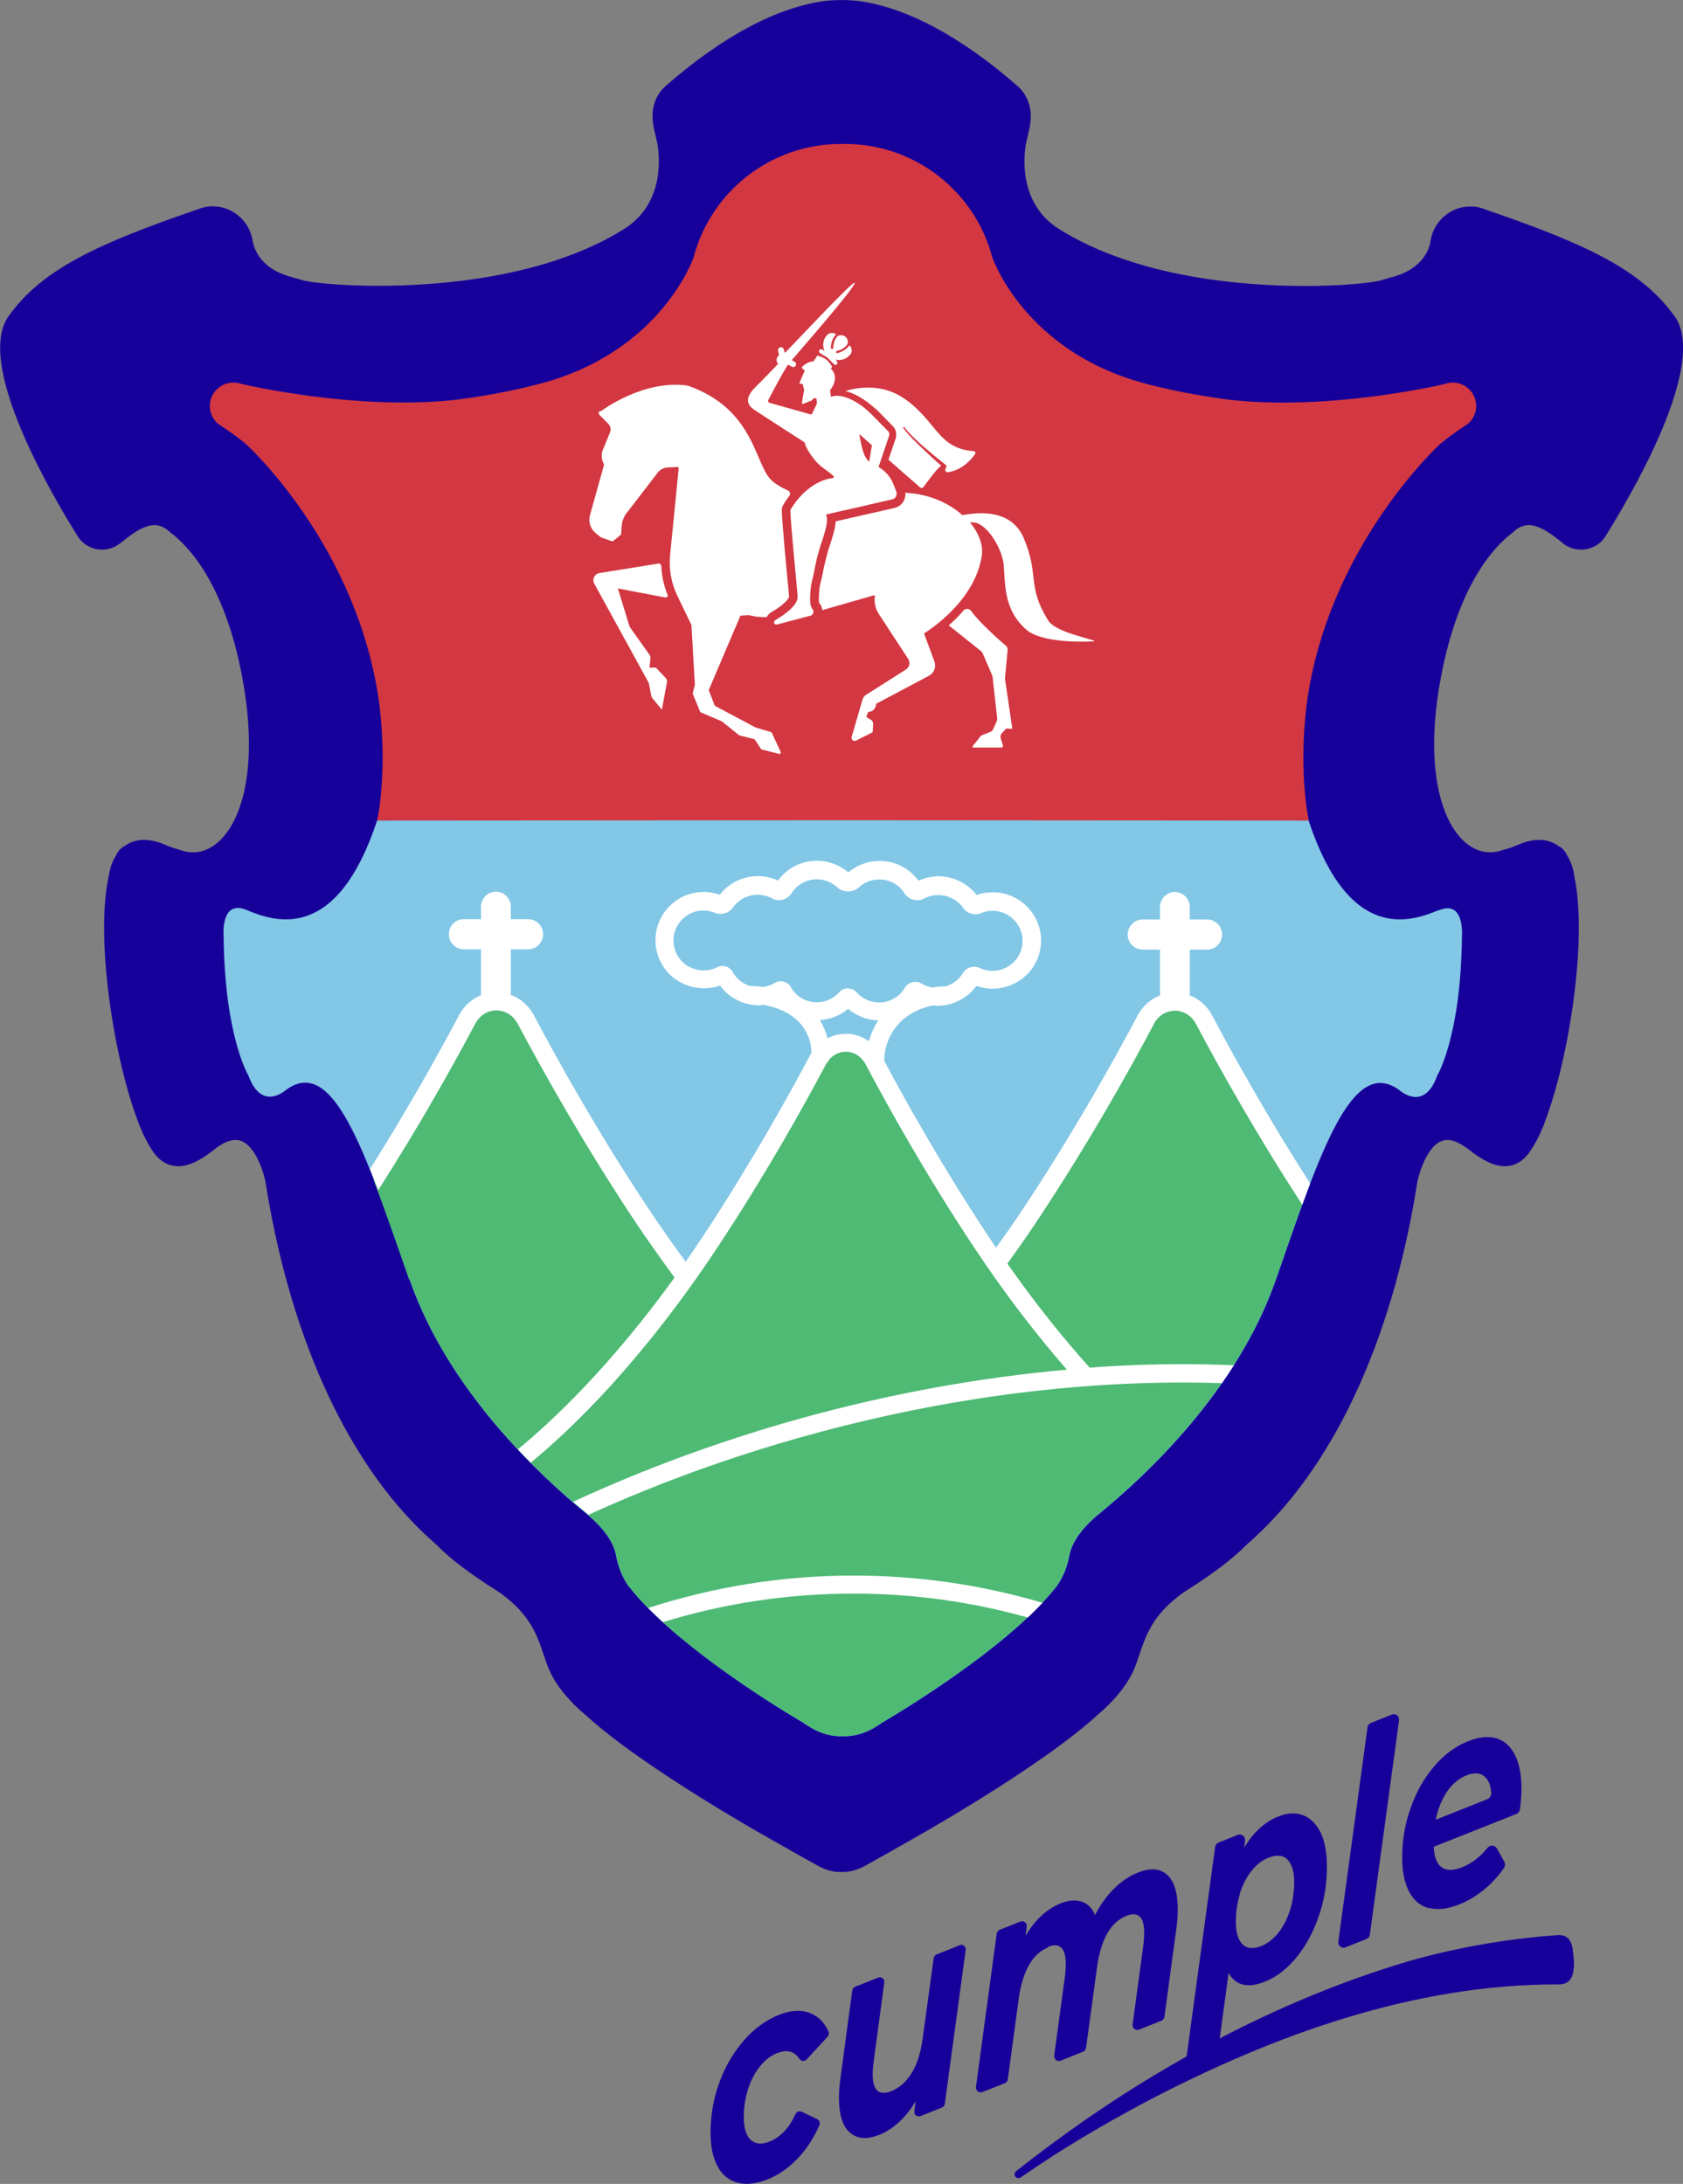 <?xml version="1.0" encoding="UTF-8"?>
<svg id="Capa_2" data-name="Capa 2" xmlns="http://www.w3.org/2000/svg" viewBox="0 0 106.26 137.92">
  <rect x="0" y="0" width="106.26" height="137.92" fill="#808080" stroke="none"/>
  <defs>
    <style>
      .cls-1 {
        fill: #4eba74;
      }

      .cls-1, .cls-2, .cls-3, .cls-4, .cls-5 {
        stroke-width: 0px;
      }

      .cls-2 {
        fill: #82c7e6;
      }

      .cls-3 {
        fill: #17009a;
      }

      .cls-4 {
        fill: #d33741;
      }

      .cls-5 {
        fill: #fff;
      }
    </style>
  </defs>
  <g id="Capa_1-2" data-name="Capa 1">
    <g>
      <g>
        <path class="cls-3" d="M105.73,19.98c-2.1-2.96-5.66-4.59-11.86-6.72-.14-.06-.29-.11-.42-.14-.17-.05-.35-.08-.52-.08h-.09c-1.24,0-2.3.9-2.51,2.12l-.02.11s-.02.1-.02.13c-.11.45-.55,1.54-2.19,2.04l-1.01.29c-.19.04-.39.07-.59.1-.66.09-2.07.23-4.11.23-3.68,0-10.59-.47-15.58-3.63-2.6-1.68-2.14-4.8-2.02-5.43l.02-.07c.04-.19.08-.35.11-.49.02-.1.05-.19.05-.22,0-.04.02-.07.03-.12l.05-.3h0c.13-.96-.16-1.8-.81-2.37C60.63,2.27,57.15.43,54.11.05c-.82-.08-1.56-.04-1.95,0-3.04.38-6.53,2.22-10.12,5.37-.66.58-.94,1.41-.81,2.37h0l.05.3s.02.08.03.12c0,.03.03.12.05.22.03.13.07.3.11.49l.02.07c.12.62.58,3.74-2.02,5.43-4.98,3.16-11.9,3.63-15.58,3.63-2.04,0-3.45-.14-4.11-.23-.2-.03-.4-.06-.59-.1l-1.01-.29c-1.64-.5-2.08-1.59-2.19-2.04,0-.03-.02-.08-.03-.13l-.02-.11c-.21-1.21-1.27-2.12-2.51-2.12h-.09c-.17,0-.35.03-.52.08-.12.03-.27.08-.42.14-6.21,2.13-9.76,3.76-11.86,6.72-2,2.83,2.17,10.32,4.06,13.4l.3.49c.33.53.91.85,1.54.85.23,0,.45-.04.66-.12l.09-.04.06-.03s.08-.04.12-.06l.09-.06s.06-.04.09-.06l.19-.15c.52-.41,1.3-1.03,2.03-1.03.11,0,.21.02.31.05h0s0,0,0,0c.24.07.46.21.68.42,1.14.85,3.42,3.23,4.53,9.12,1.52,8.05-1.29,11.9-3.9,10.93,0,0,0,0,0,0-.28-.07-.6-.18-.94-.32-1.03-.45-1.92-.42-2.58.07-.19.1-.35.24-.45.42-.04.07-.08.15-.12.22-.31.48-.41,1.07-.44,1.3-.85,3.83.31,11.48,1.88,15.52.01.04.04.11.07.19h0c.26.65.53,1.17.79,1.55.16.25.67,1.02,1.65,1.02.65,0,1.37-.33,2.27-1.05.51-.41.97-.61,1.36-.61,1.14,0,1.77,2,1.89,2.7,1.6,10.11,5.42,18.22,10.76,22.84.89.91,2.15,1.87,3.92,2.98l.1.07c1.92,1.36,2.37,2.71,2.77,3.91.11.32.21.62.33.91.63,1.53,2.2,2.81,2.27,2.86,3.66,3.39,11.78,7.92,12.13,8.11.73.42,1.51.86,2.34,1.32.6.36,1.12.53,1.62.53h.04s.16,0,.16,0h.04c.5,0,1.03-.17,1.62-.53.83-.46,1.61-.9,2.34-1.32.34-.19,8.46-4.72,12.13-8.11.07-.05,1.64-1.34,2.27-2.86.12-.29.22-.59.33-.91.4-1.2.85-2.55,2.77-3.91l.1-.07c1.77-1.12,3.03-2.07,3.92-2.98,5.34-4.62,9.16-12.74,10.75-22.84.13-.7.75-2.7,1.9-2.7.39,0,.84.21,1.36.61.9.71,1.62,1.05,2.27,1.05.98,0,1.49-.78,1.65-1.02.26-.38.53-.9.79-1.54h0c.03-.08.06-.15.07-.2,1.57-4.05,2.72-11.69,1.88-15.52-.02-.24-.13-.83-.43-1.3-.04-.07-.08-.15-.12-.22-.11-.18-.26-.33-.45-.42-.66-.49-1.55-.52-2.58-.07-.34.15-.65.25-.94.32,0,0,0,0,0,0-2.61.97-5.43-2.87-3.9-10.93,1.11-5.89,3.39-8.27,4.53-9.12.22-.22.45-.36.68-.42,0,0,0,0,0,0h0c.1-.03.21-.05.31-.05.73,0,1.52.62,2.03,1.03l.18.15s.06.04.09.06l.09.06s.08.04.12.06l.06.03.09.04c.21.08.44.12.67.12.63,0,1.21-.32,1.54-.85l.3-.49c1.89-3.09,6.07-10.58,4.06-13.4Z"/>
        <g>
          <path class="cls-4" d="M91.71,24.16c-.17,0-.33.03-.49.09h0s-7.22,1.73-13.64.99c-1.75-.23-3.56-.56-5.32-1.03-7.6-2.04-9.61-7.95-9.63-8.01,0-.01,0-.02,0-.02h0c-1.1-4.08-4.84-7.09-9.29-7.09h0s-.08,0-.12,0c-.04,0-.08,0-.12,0h0c-4.45,0-8.19,3.01-9.29,7.09h0s0,0,0,.02c-.01.06-2.03,5.97-9.63,8.01-1.76.47-3.57.8-5.32,1.03-6.42.73-13.64-1-13.64-1h0c-.15-.05-.31-.08-.49-.08-.82,0-1.48.66-1.48,1.48,0,.55.3,1.03.75,1.28,0,0,.6.38,1.47,1.07.16.14,7.14,6.51,8.48,16.48.54,4.46-.14,7.35-.14,7.35h29.4s.02.01.02.01h29.41s-.68-2.91-.14-7.36c1.34-9.96,8.33-16.34,8.48-16.48.87-.69,1.47-1.07,1.47-1.07.45-.25.75-.73.75-1.28,0-.82-.66-1.48-1.48-1.48Z"/>
          <path class="cls-2" d="M90.85,57.47c-1.81.76-5.67,2.08-8.23-5.65l-29.4-.02v.03-.03s-29.41.02-29.41.02c-2.56,7.73-6.42,6.41-8.23,5.65-1.7-.71-1.46,1.72-1.46,1.72.07,6.28,1.56,8.72,1.56,8.72.84,2.34,2.38.92,2.38.92,3.01-2.22,5.01,3.96,7.8,11.98,2.47,7.1,8.36,12.48,11.09,14.72h0c.4.33,1.72,1.42,1.95,2.72.15.84.47,1.44.68,1.76,0,0,0,.01.01.02.01.01.02.03.03.05.03.04.05.08.09.12.04.05.07.08.07.08h0c2.55,3.22,8.14,6.87,10.91,8.5.73.51,1.49.89,2.51.87h0c1.03.02,1.79-.36,2.51-.87,2.77-1.63,8.36-5.27,10.91-8.49h0s.03-.03.07-.08c.03-.04.06-.08.09-.12.01-.01.02-.03.03-.05,0,0,0-.01.01-.02.21-.32.54-.92.69-1.76.23-1.3,1.55-2.38,1.95-2.71h0c2.73-2.24,8.62-7.62,11.09-14.72,2.79-8.02,4.79-14.2,7.81-11.98,0,0,1.55,1.42,2.38-.92,0,0,1.49-2.44,1.56-8.72,0,0,.23-2.43-1.46-1.72"/>
          <path class="cls-1" d="M25.87,80.81c2.47,7.1,8.36,12.48,11.09,14.72h0c.4.33,1.72,1.42,1.95,2.72.15.84.47,1.44.68,1.76,0,0,0,.01.01.02.01.01.02.03.03.05.03.04.05.08.09.12.04.05.06.08.06.08h0c2.55,3.22,8.14,6.87,10.91,8.49.73.52,1.49.9,2.51.87,1.02.02,1.79-.36,2.51-.87,2.77-1.63,8.36-5.27,10.91-8.49h0s.03-.03.06-.08c.03-.04.06-.08.09-.12.01-.01.02-.03.03-.05,0,0,.01-.01.01-.02.21-.32.54-.92.69-1.76.23-1.3,1.55-2.38,1.95-2.71h0c2.73-2.24,8.62-7.62,11.09-14.72.68-1.94,1.31-3.77,1.91-5.41-2.77-4.28-5-8.27-6.44-10.99-.81-1.54-2.89-1.54-3.7,0-1.56,2.95-4.04,7.38-7.13,12.06-.79,1.19-1.56,2.3-2.33,3.34-.33-.47-.65-.95-.98-1.45-2.93-4.43-5.27-8.62-6.75-11.41-.77-1.45-2.74-1.45-3.51,0-1.48,2.79-3.82,6.98-6.75,11.41-.54.81-1.07,1.58-1.6,2.32-.97-1.28-1.97-2.69-2.98-4.22-3.09-4.68-5.57-9.11-7.13-12.06-.81-1.54-2.89-1.54-3.71,0-1.34,2.54-3.36,6.16-5.86,10.1.71,1.85,1.45,4,2.25,6.3Z"/>
          <g>
            <path class="cls-5" d="M40.92,101.54c.29.3.61.6.94.9,3.88-1.19,7.91-1.8,12.03-1.8,3.75,0,7.43.51,11,1.51.33-.31.64-.62.93-.93-3.86-1.14-7.86-1.72-11.93-1.72-4.45,0-8.8.7-12.97,2.05Z"/>
            <path class="cls-5" d="M72.84,64.68c.28-.53.78-.85,1.34-.85s1.06.32,1.34.85c1.46,2.76,3.79,6.93,6.7,11.4.17-.46.34-.91.5-1.34-2.67-4.16-4.81-8-6.18-10.6-.32-.61-.83-1.05-1.42-1.28v-2.89h1.1c.52,0,.94-.43.94-.95s-.42-.95-.94-.95h-1.1v-.78c0-.53-.42-.96-.94-.96s-.94.43-.94.96v.78h-1.1c-.52,0-.94.43-.94.95s.42.95.94.95h1.1v2.89c-.59.23-1.1.67-1.42,1.28-1.52,2.88-4,7.31-7.1,12.01-.62.94-1.23,1.81-1.83,2.65-.17-.25-.34-.5-.51-.76-2.82-4.27-5.09-8.3-6.55-11.04.02-1.8,1.27-3.17,3.11-3.51.08,0,.16.03.25.03.97,0,1.89-.48,2.46-1.26,1.14.42,2.48.08,3.3-.83.58-.64.86-1.5.76-2.37-.14-1.36-1.23-2.49-2.59-2.68-.51-.07-1-.02-1.46.14-.58-.74-1.46-1.18-2.4-1.18-.44,0-.87.1-1.27.28-.57-.79-1.48-1.25-2.46-1.25-.73,0-1.42.26-1.97.72-.55-.47-1.25-.73-1.98-.73-.99,0-1.89.46-2.46,1.25-.4-.19-.84-.28-1.28-.28-.94,0-1.83.44-2.4,1.18-.46-.17-.95-.22-1.45-.15-1.36.19-2.45,1.32-2.59,2.69-.09.86.19,1.72.76,2.36.82.91,2.17,1.24,3.3.83.38.53.93.91,1.54,1.11,0,0,.01,0,.02,0,.29.09.6.14.91.14.08,0,.16-.02.24-.03,1.53.24,2.98,1.14,3.07,3.03-.03.05-.07.11-.1.16-1.45,2.74-3.8,6.93-6.72,11.37-.38.57-.75,1.12-1.13,1.66-.81-1.1-1.64-2.28-2.48-3.55-3.09-4.67-5.57-9.11-7.1-12.01-.33-.62-.85-1.07-1.46-1.29v-2.88h1.1c.51,0,.94-.43.94-.95s-.42-.95-.94-.95h-1.1v-.78c0-.53-.42-.96-.94-.96s-.94.43-.94.96v.78h-1.1c-.52,0-.93.43-.93.95s.42.95.93.95h1.1v2.9c-.58.23-1.07.67-1.39,1.27-1.27,2.4-3.21,5.88-5.62,9.71.17.43.34.87.52,1.33,2.64-4.13,4.76-7.93,6.12-10.5.28-.53.78-.85,1.34-.85s1.06.32,1.35.85c1.55,2.92,4.05,7.39,7.16,12.11.93,1.41,1.85,2.7,2.74,3.91-4.03,5.58-7.67,9.02-9.89,10.85.27.29.54.57.81.84,2.63-2.16,7.06-6.43,11.86-13.7,2.95-4.47,5.32-8.7,6.78-11.46.02-.03.04-.06.06-.09.06-.06.11-.13.15-.21.27-.31.63-.49,1.04-.49.52,0,.98.29,1.25.79,1.46,2.76,3.82,6.99,6.78,11.46,2.09,3.16,4.1,5.73,5.93,7.83-5.5.49-11.08,1.5-16.68,3.04-5.05,1.4-9.91,3.18-14.5,5.3.28.24.56.47.8.67h0s.11.09.18.15c4.39-2,9.02-3.68,13.83-5.01,8.86-2.45,17.72-3.57,26.16-3.3.26-.37.51-.74.75-1.13-1.04-.04-2.08-.07-3.13-.07-1.98,0-3.97.07-5.97.22-1.6-1.78-3.37-3.96-5.2-6.57.69-.95,1.39-1.95,2.1-3.03,3.13-4.75,5.62-9.2,7.16-12.11ZM49.94,62.33c-.2-.35-.7-.46-1.01-.26-.23.14-.49.22-.75.26-.27-.04-.54-.06-.83-.06-.46-.15-.86-.46-1.1-.9-.18-.33-.62-.47-.96-.29-.76.39-1.71.21-2.28-.41-.36-.41-.53-.93-.48-1.48.09-.85.77-1.55,1.61-1.67.35-.05.68,0,1,.13.4.16.89.02,1.14-.34.54-.78,1.63-1.04,2.47-.57.41.23.96.08,1.21-.31.35-.56.95-.9,1.61-.9.47,0,.93.18,1.28.5.38.35,1,.36,1.39,0,.35-.32.8-.49,1.27-.49.66,0,1.26.33,1.61.89.25.4.81.54,1.22.32.83-.46,1.94-.19,2.47.59.24.35.71.5,1.12.33.32-.14.65-.18,1.01-.13.84.12,1.52.82,1.61,1.67.06.55-.11,1.07-.48,1.48-.55.61-1.46.8-2.22.44-.38-.18-.85-.03-1.06.33-.24.41-.65.7-1.09.83-.29,0-.56.03-.83.07-.24-.03-.48-.12-.7-.25-.34-.21-.83-.09-1.03.26-.34.58-.96.94-1.63.94-.54,0-1.06-.23-1.42-.64-.14-.16-.35-.25-.56-.25s-.42.09-.55.25c-.36.4-.87.63-1.41.63-.68,0-1.31-.37-1.64-.95ZM53.39,65.29c-.41,0-.79.1-1.14.28-.11-.41-.27-.8-.49-1.15.66-.04,1.28-.28,1.79-.71.53.45,1.2.71,1.9.73-.26.4-.46.85-.59,1.32-.42-.3-.92-.48-1.46-.48Z"/>
          </g>
          <g>
            <path class="cls-5" d="M42.15,37.56c-.24-.58-.37-1.19-.4-1.82,0-.09-.09-.16-.18-.15l-3.72.6c-.31.05-.48.39-.33.67l3.42,6.23s.02.06.03.08l.15.78s.03.09.06.13l.61.74.32-1.74c.02-.09-.01-.19-.08-.26l-.62-.66h-.4s.06-.59.06-.59c0-.07-.01-.14-.05-.2l-1.24-1.75s-.03-.05-.04-.08l-.73-2.38h0s1.47.29,2.99.57c.11.02.19-.09.15-.19Z"/>
            <path class="cls-5" d="M63.45,42.86l.17-1.82c0-.1-.03-.2-.11-.26-.4-.34-1.68-1.47-2.2-2.2-.11-.16-.35-.17-.48-.02-.31.36-.63.67-.93.94l.06.04s0,0,0,0l1.99,1.59s.07.07.09.12l.61,1.42s.02.06.02.09l.29,2.6c0,.05,0,.11-.02.16l-.24.54c-.03.08-.1.13-.17.16l-.51.2c-.05.02-.1.05-.13.1l-.49.62s0,.07.04.07h1.78c.07,0,.13-.07.1-.14l-.14-.45c-.03-.11,0-.22.07-.31l.27-.29s.02-.02.04-.01l.3.02s.05-.02.05-.05l-.45-3.05s0-.05,0-.08Z"/>
            <path class="cls-5" d="M53.68,22.4s0,0,0,0h0c.14-.18.12-.44-.05-.59-.16.22-.4.38-.66.46l-.09.03s-.05,0-.07-.01c-.01,0-.02-.02-.02-.04-.01-.04.01-.08.05-.09l.09-.02c.23-.06.43-.2.57-.39.07-.17.02-.37-.13-.49-.14-.11-.33-.12-.48-.04h0s0,0,0,0c-.17.18-.26.42-.28.67v.09s-.04.07-.08.07c-.02,0-.03,0-.04-.02-.02-.01-.03-.03-.03-.06v-.09c.02-.28.13-.55.32-.76h.01c-.18-.15-.44-.12-.59.06,0,.01-.01.02-.02.03,0,0-.01.01-.02.02-.21.27-.24.63-.1.93l-.12-.07c-.07-.05-.15-.05-.2.01-.05.06-.04.14.02.19l.38.23c.08.05.15.1.21.17l.31.32c.06.05.14.04.19-.02.04-.06.03-.14-.02-.19l-.08-.09c.33.08.68-.02.9-.29Z"/>
            <path class="cls-5" d="M69.03,40.44c-.83-.25-2.48-.63-2.86-1.27-1.36-2.2-.53-2.84-1.54-5.2-.71-1.66-2.5-1.7-3.85-1.44,0,0-.02,0-.02,0-.85-.76-2.1-1.34-3.6-1.41.02.17-.02.35-.1.51-.12.23-.34.39-.59.45l-3.69.84s-.02.01-.02.03c-.02.42-.18.91-.37,1.5-.06.18-.12.35-.15.48-.16.6-.21.84-.26,1.09-.04.23-.09.47-.21.94-.05.22-.09.85-.06,1.1.12.13.19.29.21.47l3.28-.94s.04.01.04.03c-.06.4.02.82.25,1.16l1.85,2.83c.15.22.08.53-.14.67l-2.52,1.6c-.11.07-.18.17-.22.29l-.69,2.37c-.05.17.12.31.28.23l1.05-.53.03-.51c0-.12-.05-.22-.15-.28l-.28-.16.11-.33h.01c.26,0,.47-.2.49-.46v-.05s3.35-1.78,3.35-1.78c.32-.17.46-.55.34-.89l-.65-1.75s0-.03.01-.04c.27-.17,3.21-2.03,3.63-4.91.09-.65-.18-1.41-.75-2.09.06,0,.11,0,.16,0,.85-.03,1.87,1.61,1.97,2.68.11,1.26-.01,2.81,1.4,4.07.94.85,3.46.81,4.28.76.04,0,.04-.05,0-.06Z"/>
            <path class="cls-5" d="M48.75,46.29s-.03-.04-.05-.05l-.94-.28s-.01,0-.02,0l-2.58-1.37s-.03-.03-.04-.04l-.36-.94s0-.04,0-.06l1.99-4.67.51-.03s.01,0,.02,0l.5.1s0,0,.01,0l.61.03c.06-.12.15-.22.27-.3.95-.55,1.15-.92,1.15-1.01,0-.09-.07-.76-.13-1.4-.14-1.47-.32-3.47-.33-4.06,0-.09.02-.18.06-.27.02-.03.16-.29.42-.63.09-.11.04-.27-.08-.33-.47-.21-.86-.45-1.1-.7-1.03-1.07-1.05-4.45-5.24-5.93,0,0-.01,0-.02,0-2.8-.4-5.45,1.61-5.45,1.61-.12-.02-.21.12-.12.22l.57.58c.15.15.19.37.11.56l-.44,1.07c-.11.26-.1.54,0,.8l.06.13s0,.04,0,.06l-.88,3.15c-.12.42.03.88.37,1.15l.31.25s.02.01.02.01l.68.24s.06,0,.08-.01l.48-.39s.03-.04.03-.06l.03-.49c.02-.33.15-.65.37-.9l1.86-2.42c.16-.25.44-.4.73-.39l.6-.03s.01.03.04.09l-.54,5.46c-.09.89.07,1.79.46,2.6l.89,1.84s0,.02,0,.03l.21,3.71s0,.02,0,.03l-.13.52s0,.04,0,.05l.46,1.12s.02.04.05.05l1.31.56s.01,0,.02.01l1.07.86s.02.01.03.02l.94.24s.04.02.05.04l.37.57s.03.03.05.04l1.1.28c.07.02.13-.05.1-.12l-.56-1.21Z"/>
            <path class="cls-5" d="M51.25,38.37c-.17-.13-.09-1.24-.01-1.55.26-1.02.15-.9.47-2.05.17-.61.65-1.74.46-2.23-.01-.03,0-.06.03-.06.42-.09,3.13-.71,4.15-.95.2-.05.3-.26.25-.46l-.19-.49c-.12-.3-.3-.57-.54-.79h0c-.09-.1-.26-.21-.4-.3l.67-1.98c.03-.18-.02-.22-.09-.3l-1.05-1.07c-.68-.67-1.27-.94-1.64-1.06-.4-.12-.64-.08-.64-.08,0,0-.01,0-.02,0,0,0,0,0,0,0-.14.02-.22.05-.24.06,0,0,0,0,0-.02l-.05-.38s0-.01,0-.02c.34-.43.45-.95.06-1.35,0,0,0-.02,0-.03l.06-.08s0-.02,0-.03l-.02-.03c-.17-.31-.45-.54-.79-.63l-.1-.03s-.02,0-.03.01c-.03.05-.15.24-.22.34,0,0-.01,0-.02.01-.28.02-.54.16-.73.38,0,.01,0,.03,0,.04l.18.15s.01.02,0,.03c-.02.04-.04.09-.06.14l-.26.61s.01.07.05.07h.13s.02,0,.03.02c.01.12.04.23.08.33,0,0,0,0,0,.01l-.14.86s.03.07.07.05l.55-.22s0,0,0,0l.13-.14s.01,0,.02,0c.02,0,.08,0,.12,0,.01,0,.02,0,.03.02l.03.3s0,0,0,.01l-.31.65s-.05.05-.09.04l-2.59-.73c-.08-.02-.12-.11-.08-.18.24-.46,1-1.9,1.24-2.22,0,0,.02-.01.03,0,.12.07.2.11.21.12.04.02.09.03.13.02.05-.01.09-.05.12-.09.05-.09.01-.2-.08-.25,0,0-.06-.03-.15-.08-.01,0-.02-.03,0-.04.3-.36,4.06-4.65,3.95-4.86-.1-.17-4.39,4.46-4.41,4.42-.02-.07-.05-.14-.06-.2-.02-.1-.12-.17-.22-.15-.1.02-.17.12-.15.22,0,.02.02.12.06.24.01.03,0,.05-.02.07-.1.08-.15.2-.12.33v.06s.06.09.09.13h0c-.34.35-.68.7-1.02,1.05-.48.49-1.4,1.2-.52,1.83.1.07,3.04,1.98,3.21,2.08,0,0,0,0,0,.01l.03.09c.06.18.14.35.25.51.61.97,1.04,1.04,1.54,1.51.05.04.02.12-.04.13-1.63.21-2.58,1.84-2.68,2.02,0,.01,0,.02,0,.03.02.92.45,5.15.46,5.44.01.52-.72,1.08-1.42,1.49-.15.09-.05.32.12.27l2.15-.57s0,0,0,0c.19-.1.19-.36.02-.48ZM55.05,28.11l-.17,1.05c-.27-.23-.41-.62-.54-1.28-.03-.15-.07-.32-.08-.46l.79.7Z"/>
            <path class="cls-5" d="M55.31,25.83l1.05,1.07c.13.14.27.32.21.7v.04s-.48,1.39-.48,1.39l2,1.75c.06.05.16.05.21-.02.23-.3.83-1.13,1.07-1.31.03-.02.03-.03.06-.04-.41-.34-.78-.7-1.17-1.07-.43-.41-.87-.82-1.23-1.31-.03-.04.04-.09.07-.05.36.47.81.87,1.25,1.26.45.39.91.77,1.38,1.14,0,0,0,0,0,0,0,0,0,0,0,0,0,0,0,0,0,0,0,0,0,0,0,0,.02.02.05.08,0,.15-.17.32.15.29.15.29.92-.16,1.49-.85,1.69-1.16.05-.07,0-.16-.09-.17-2.27-.16-2.32-1.87-4.36-3.3-1.37-.96-2.87-.76-3.74-.5.47.15,1.02.34,1.9,1.13Z"/>
          </g>
        </g>
      </g>
      <g>
        <path class="cls-3" d="M51.12,127.12c-.55-.21-1.2-.17-1.95.13-.82.33-1.57.87-2.22,1.63-.71.82-1.25,1.78-1.62,2.89-.23.67-.37,1.38-.43,2.09-.11,1.26.02,2.24.4,2.94.29.55.71.89,1.26,1.04.54.15,1.18.08,1.91-.21.72-.29,1.37-.75,1.97-1.4.53-.58.96-1.25,1.29-2.01.07-.15,0-.34-.15-.4l-.97-.46c-.15-.07-.32,0-.39.16-.4.87-.93,1.44-1.62,1.72-.52.21-.92.17-1.21-.11-.29-.28-.43-.75-.43-1.42,0-.62.09-1.21.27-1.77.18-.56.43-1.04.75-1.44.32-.4.68-.68,1.09-.84.61-.24,1.08-.13,1.39.35.11.16.33.19.47.05l1.32-1.43c.08-.09.11-.23.06-.34-.27-.57-.65-.96-1.15-1.15Z"/>
        <path class="cls-3" d="M60.59,122.85l-1.46.58c-.09.04-.16.12-.18.23l-.7,5.1c-.12.89-.35,1.61-.69,2.16-.34.55-.77.93-1.28,1.14-.79.31-1.18-.04-1.18-1.06,0-.24.02-.49.05-.73l.68-5.07c.03-.22-.18-.39-.38-.31l-1.46.58c-.09.04-.16.13-.18.23l-.75,5.57c-.06.41-.09.82-.09,1.22,0,1.06.23,1.79.69,2.19.46.4,1.08.45,1.85.14.44-.17.86-.44,1.25-.8.39-.36.75-.8,1.05-1.32l-.08.63c-.03.22.18.38.38.31l1.36-.54c.09-.04.16-.12.18-.23l1.32-9.72c.03-.22-.18-.39-.38-.31Z"/>
        <path class="cls-3" d="M66.17,122.95c.37-.15.65-.13.84.06.19.19.28.53.28,1.03,0,.24-.02.49-.05.75l-.68,5.02c-.03.23.19.41.4.33l1.42-.57c.1-.04.17-.13.19-.24l.7-5.14c.25-1.74.86-2.8,1.85-3.2.37-.15.65-.13.84.05.19.18.28.52.28,1.02,0,.26-.02.51-.05.77l-.68,5.02c-.03.23.19.41.4.33l1.42-.57c.1-.04.17-.13.19-.24l.75-5.56c.06-.44.09-.85.09-1.24,0-1.06-.23-1.78-.68-2.18-.46-.4-1.07-.44-1.84-.13-.54.22-1.04.55-1.5,1.01-.46.45-.86,1.01-1.2,1.67-.19-.45-.48-.73-.86-.85-.38-.12-.82-.09-1.31.11-.87.35-1.61,1.03-2.22,2.05l.08-.57c.03-.23-.19-.41-.4-.33l-1.31.52c-.1.04-.17.13-.19.24l-1.31,9.68c-.03.23.19.41.4.33l1.42-.56c.1-.04.17-.13.19-.24l.69-5.1c.25-1.77.88-2.85,1.87-3.24Z"/>
        <path class="cls-3" d="M84.95,122.98l1.33-.53c.11-.05.2-.15.21-.28l1.84-13.52c.04-.26-.21-.47-.45-.37l-1.33.53c-.11.05-.2.15-.21.28l-1.84,13.52c-.04.26.21.47.45.37Z"/>
        <path class="cls-3" d="M90.22,120.49c.55.14,1.19.07,1.91-.22.56-.22,1.1-.55,1.61-.97.45-.37.85-.81,1.21-1.32.09-.12.09-.29.02-.42l-.45-.81c-.13-.23-.44-.26-.61-.05-.16.2-.34.39-.53.56-.33.29-.67.5-1.03.65-1.15.46-1.76.03-1.83-1.28l5.21-2.07c.13-.05.22-.17.24-.31.06-.48.09-.92.09-1.31,0-.86-.14-1.57-.41-2.11-.28-.55-.67-.9-1.17-1.05-.5-.15-1.1-.09-1.78.18-.81.32-1.53.85-2.16,1.6-.63.74-1.13,1.62-1.48,2.63-.36,1.01-.53,2.06-.53,3.14,0,.88.15,1.59.44,2.14.29.55.71.9,1.26,1.04ZM91.37,113.14c.33-.49.74-.83,1.22-1.02.48-.19.87-.17,1.15.08.24.2.37.54.41,1.01.01.17-.08.34-.24.41l-3.26,1.3c.14-.69.38-1.28.71-1.77Z"/>
        <path class="cls-3" d="M99.35,123.63c-.05-.86-.19-1.49-1.05-1.42-3.23.24-6.39.79-9.45,1.67-4.11,1.23-8.06,2.88-11.84,4.85l.56-4.13c.45.79,1.21.98,2.29.55.73-.29,1.39-.8,1.99-1.53.6-.73,1.07-1.6,1.41-2.6.35-1.01.52-2.05.52-3.13,0-.9-.14-1.63-.41-2.18-.28-.55-.65-.91-1.12-1.08-.47-.17-.98-.14-1.53.08-.86.34-1.58,1-2.17,1.98l.06-.43c.04-.27-.22-.48-.46-.38l-1.21.48c-.12.05-.2.15-.22.28l-1.8,13.23c-3.78,2.12-7.38,4.57-10.77,7.25-.1.08-.12.22-.05.33.08.11.24.14.35.06,2.52-1.76,5.19-3.33,7.91-4.78,8.02-4.21,16.9-7.43,26.02-7.41.91.03,1.04-.73.98-1.67ZM78.28,119.58c.18-.56.42-1.03.74-1.43.32-.4.67-.68,1.07-.83.51-.2.91-.17,1.19.11.28.28.43.75.43,1.42,0,.63-.09,1.23-.26,1.78-.18.56-.42,1.03-.74,1.43-.32.4-.68.68-1.08.84-.51.2-.9.16-1.18-.11-.28-.28-.42-.75-.42-1.42,0-.63.09-1.23.26-1.78Z"/>
      </g>
    </g>
  </g>
</svg>
